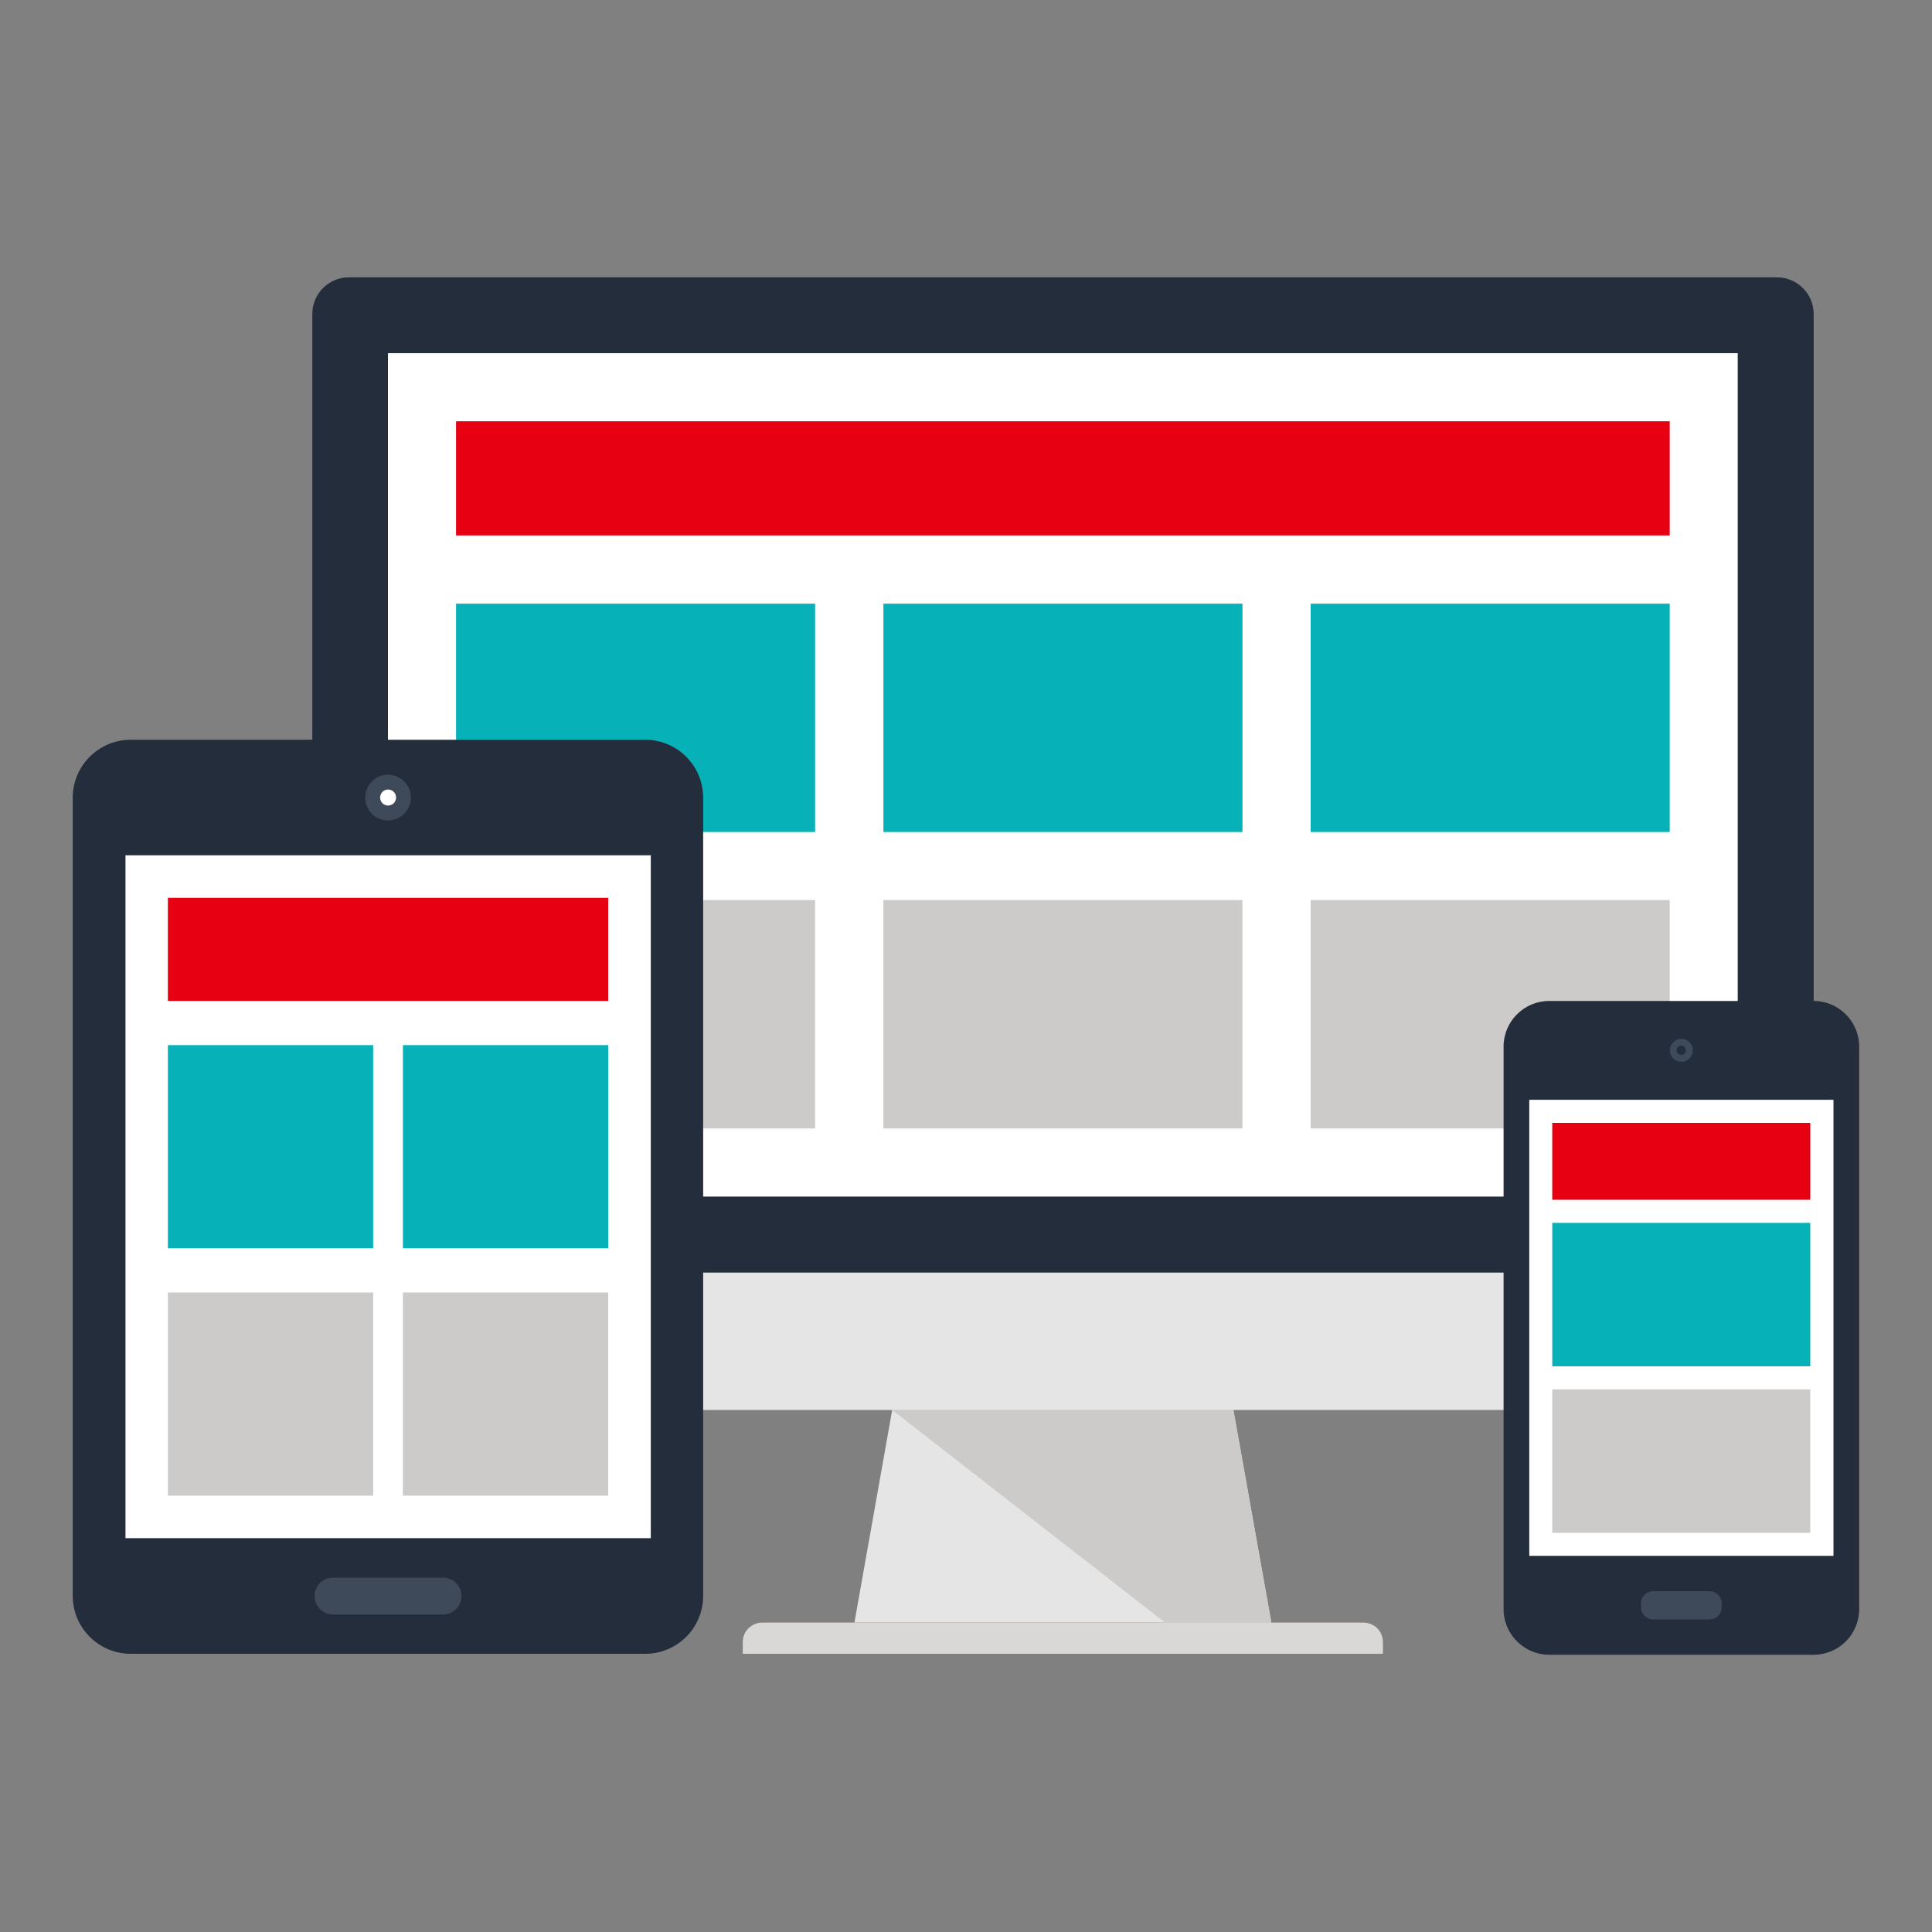 <?xml version="1.0" encoding="utf-8"?>
<!-- Generator: Adobe Illustrator 25.3.1, SVG Export Plug-In . SVG Version: 6.00 Build 0)  -->
<svg version="1.1" id="レイヤー_1" xmlns="http://www.w3.org/2000/svg" xmlns:xlink="http://www.w3.org/1999/xlink" x="0px"
	 y="0px" viewBox="0 0 200 200" style="enable-background:new 0 0 200 200;" xml:space="preserve">
<rect x="0" y="0" width="200" height="200" fill="#808080" stroke="none"/>
<style type="text/css">
	.st0{fill:#112827;}
	.st1{fill:#242D3C;}
	.st2{fill:#FFFFFF;}
	.st3{fill:#D9D8D7;}
	.st4{fill:#E60012;}
	.st5{fill:#231815;}
	.st6{fill:#E6E5E5;}
	.st7{fill:#CCCBCA;}
	.st8{fill:#3E4959;}
	.st9{fill:#06B2B8;}
	.st10{fill:#131A26;}
	.st11{fill:#16C6CC;}
	.st12{fill:#F2F2F2;}
	.st13{fill:#21D8DE;}
	.st14{fill:#BDDBE0;}
	.st15{clip-path:url(#SVGID_2_);}
	.st16{opacity:0.4;fill:#FFFFFF;}
	.st17{fill:#185F93;}
	.st18{clip-path:url(#SVGID_4_);}
	.st19{fill:#E24720;}
</style>
<g>
	<g>
		<polygon class="st6" points="131.61,167.97 88.45,167.97 92.36,145.96 127.68,145.96 		"/>
		<polygon class="st7" points="131.61,167.97 127.68,145.96 92.36,145.96 120.61,167.97 		"/>
		<path class="st3" d="M143.16,171.2H76.89v-1.21c0-0.51,0.19-1.03,0.59-1.43c0.4-0.39,0.92-0.59,1.42-0.59h62.24
			c0.51,0,1.04,0.2,1.44,0.59c0.38,0.4,0.58,0.92,0.58,1.43V171.2z"/>
	</g>
	<path class="st6" d="M187.75,131.73v10.45c0,2.08-1.71,3.78-3.8,3.78H36.11c-2.07,0-3.79-1.7-3.79-3.78v-10.45H187.75z"/>
	<path class="st1" d="M187.75,131.73V32.49c0-2.07-1.7-3.78-3.8-3.78H36.1c-2.08,0-3.77,1.71-3.77,3.78v99.24H187.75z"/>
	<rect x="40.16" y="36.56" class="st2" width="139.73" height="87.31"/>
	<g>
		<g>
			<rect x="47.21" y="93.18" class="st7" width="37.17" height="23.64"/>
			<rect x="47.21" y="62.49" class="st9" width="37.17" height="23.64"/>
			<rect x="91.45" y="93.18" class="st7" width="37.17" height="23.64"/>
			<rect x="91.45" y="62.49" class="st9" width="37.17" height="23.64"/>
			<rect x="135.68" y="93.18" class="st7" width="37.17" height="23.64"/>
			<rect x="135.68" y="62.49" class="st9" width="37.17" height="23.64"/>
			<rect x="47.21" y="43.61" class="st4" width="125.64" height="11.82"/>
		</g>
	</g>
	<g>
		<g>
			<path class="st1" d="M72.79,165.22c0,3.29-2.69,5.98-5.98,5.98H13.52c-3.29,0-5.99-2.69-5.99-5.98V82.56
				c0-3.29,2.7-5.98,5.99-5.98h53.29c3.29,0,5.98,2.69,5.98,5.98V165.22z"/>
			<path class="st8" d="M40.16,84.93c-1.31,0-2.35-1.05-2.35-2.37c0-1.29,1.04-2.36,2.35-2.36c1.3,0,2.38,1.07,2.38,2.36
				C42.54,83.88,41.46,84.93,40.16,84.93z"/>
			<path class="st2" d="M40.17,83.39c-0.46,0-0.82-0.37-0.82-0.83c0-0.45,0.37-0.83,0.82-0.83c0.46,0,0.83,0.37,0.83,0.83
				C41,83.02,40.63,83.39,40.17,83.39z"/>
			<rect x="12.99" y="88.54" class="st2" width="54.38" height="70.69"/>
			<path class="st8" d="M47.78,165.22c0-1.04-0.86-1.9-1.9-1.9H34.46c-1.05,0-1.9,0.86-1.9,1.9l0,0c0,1.04,0.86,1.91,1.9,1.91h11.42
				C46.93,167.12,47.78,166.26,47.78,165.22L47.78,165.22z"/>
		</g>
		<g>
			<rect x="17.38" y="92.94" class="st4" width="45.58" height="10.68"/>
			<rect x="17.38" y="108.19" class="st9" width="21.25" height="21.03"/>
			<rect x="41.71" y="108.19" class="st9" width="21.25" height="21.03"/>
			<rect x="17.38" y="133.8" class="st7" width="21.25" height="21.03"/>
			<rect x="41.71" y="133.8" class="st7" width="21.25" height="21.03"/>
		</g>
	</g>
	<g>
		<g>
			<path class="st1" d="M187.75,103.62h-27.39c-2.59,0-4.71,2.12-4.71,4.72v58.24c0,2.59,2.13,4.72,4.71,4.72h27.39
				c2.6,0,4.71-2.12,4.71-4.72v-58.24C192.46,105.74,190.35,103.62,187.75,103.62z"/>
			<rect x="158.31" y="113.85" class="st2" width="31.49" height="47.21"/>
			<path class="st8" d="M171.14,167.64c-0.71,0-1.27-0.57-1.27-1.27v-0.38c0-0.7,0.57-1.27,1.27-1.27h5.83
				c0.69,0,1.26,0.57,1.26,1.27v0.38c0,0.7-0.57,1.27-1.26,1.27H171.14z"/>
			<path class="st8" d="M175.24,108.73c0,0.65-0.52,1.19-1.18,1.19c-0.66,0-1.2-0.53-1.2-1.19c0-0.66,0.54-1.19,1.2-1.19
				C174.72,107.54,175.24,108.08,175.24,108.73z"/>
			<path class="st1" d="M174.53,108.73c0,0.26-0.21,0.47-0.47,0.47c-0.27,0-0.49-0.21-0.49-0.47c0-0.26,0.21-0.48,0.49-0.48
				C174.32,108.26,174.53,108.47,174.53,108.73z"/>
		</g>
		<g>
			<rect x="160.69" y="116.24" class="st4" width="26.71" height="7.96"/>
			<rect x="160.69" y="126.59" class="st9" width="26.71" height="14.85"/>
			<rect x="160.69" y="143.83" class="st7" width="26.71" height="14.85"/>
		</g>
	</g>
</g>
</svg>
